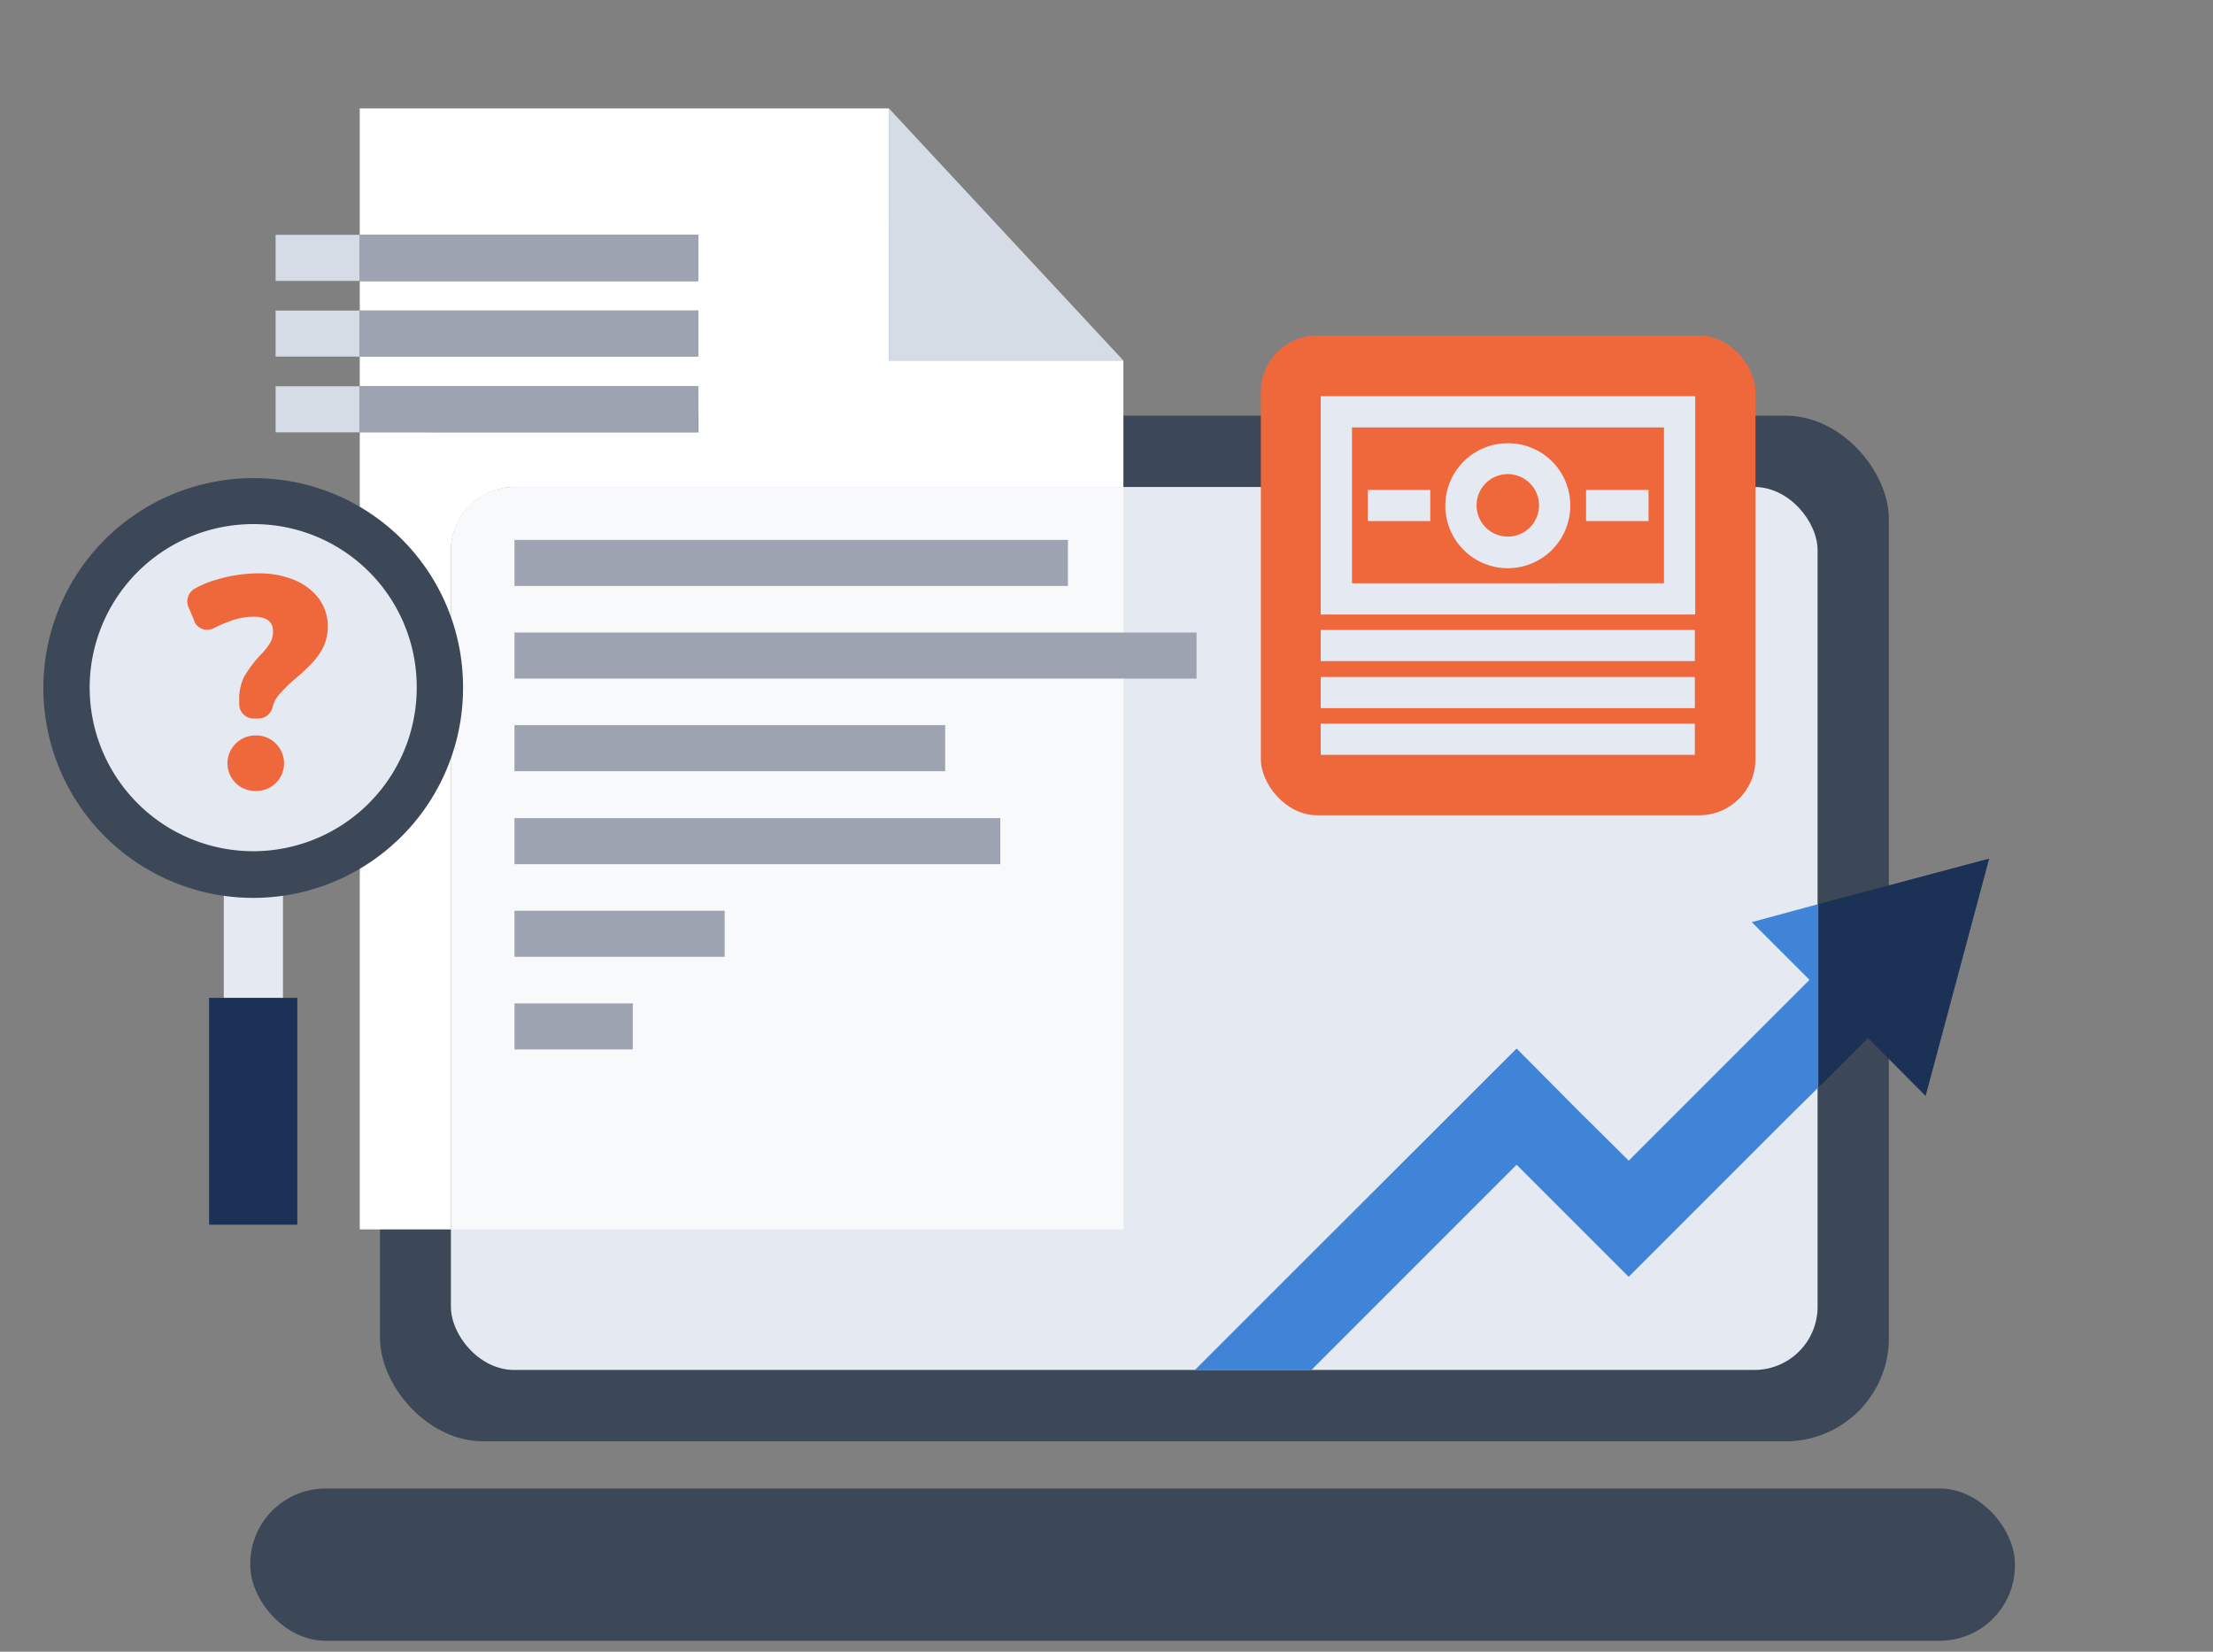<svg id="e425cb80-a89d-4aea-af11-cf518d710fb8" xmlns="http://www.w3.org/2000/svg" viewBox="0 0 602.2 449.4"><rect x="0" y="0" width="602.2" height="449.4" fill="#808080" stroke="none"/><rect x="103.4" y="113.1" width="410.6" height="279.06" rx="28.1" fill="#3c4757"/><rect x="122.7" y="132.5" width="371.9" height="240.24" rx="17.2" fill="#e5e9f1"/><rect x="68.1" y="405" width="480.2" height="41.43" rx="20.5" fill="#3c4757"/><polygon points="494.8 246 494.8 295.9 508.3 282.4 524 298.2 541.3 233.6 494.8 246" fill="#1b3155"/><polygon points="487 248.1 476.7 250.9 487 261.2 492.4 266.6 487 272 443.2 315.8 429.2 301.9 412.7 285.3 345.1 352.8 325.1 372.8 356.8 372.8 400.6 329 412.7 316.9 414 318.2 443.2 347.4 487 303.6 494.8 295.9 494.8 246 487 248.1" fill="#3f84d6" style="isolation:isolate"/><g id="f2131fa2-14f1-4483-8a1d-ba5c13e15dce"><path d="M266.1,98.1a155.3,155.3,0,0,0-24.2-39.2V98.1Z" fill="#3f84d6"/><polygon points="241.9 98.1 305.7 98.1 241.9 29.5 241.9 98.1" fill="#d6dce6"/><path d="M140.1,132.5H305.7V98.1H241.9V58.9h0V29.5H97.9V63.9H190V76.5H97.9v8H190V97H97.9v8.1H190v12.5H97.9V334.5h24.8V149.8A17.4,17.4,0,0,1,140.1,132.5Z" fill="#fff"/><path d="M305.7,132.5H140.1a17.4,17.4,0,0,0-17.4,17.3V334.5h183Z" fill="#fff" opacity="0.71" style="isolation:isolate"/><rect x="75" y="63.9" width="22.9" height="12.53" fill="#d6dce6"/><rect x="97.9" y="63.9" width="92.1" height="12.53" fill="#9da3b1"/><rect x="75" y="84.5" width="22.9" height="12.53" fill="#d6dce6"/><rect x="97.9" y="84.5" width="92.1" height="12.53" fill="#9da3b1"/><rect x="75" y="105.1" width="22.9" height="12.53" fill="#d6dce6"/><rect x="97.9" y="105.1" width="92.1" height="12.53" fill="#9da3b1"/><rect x="140" y="146.9" width="150.6" height="12.53" fill="#9da3b1"/><rect x="140" y="172.1" width="185.6" height="12.53" fill="#9da3b1"/><rect x="140" y="197.3" width="117.2" height="12.53" fill="#9da3b1"/><rect x="140" y="222.6" width="132.2" height="12.53" fill="#9da3b1"/><rect x="140" y="247.8" width="57.2" height="12.53" fill="#9da3b1"/><rect x="140" y="273" width="32.2" height="12.53" fill="#9da3b1"/><rect x="60.9" y="235.5" width="16.1" height="50" fill="#e5e9f1"/><rect x="56.9" y="271.5" width="24" height="61.72" fill="#1b3155"/><path d="M126,186.7a57.1,57.1,0,1,1-57.5-56.6h.4A56.8,56.8,0,0,1,126,186.7" fill="#3c4757"/><path d="M113.4,186.7a44.5,44.5,0,1,1-44.8-44.1h.3a44.3,44.3,0,0,1,44.5,44.1" fill="#e5e9f1"/></g><rect x="343.1" y="91.3" width="134.6" height="130.52" rx="15.3" fill="#ef683c"/><path d="M359.4,167.2H461.3V107.8H359.4Zm8.5-50.9h84.9v42.4H367.9Z" fill="#e5e9f1"/><rect x="372.2" y="133.3" width="17" height="8.48" fill="#e5e9f1"/><rect x="431.6" y="133.3" width="17" height="8.48" fill="#e5e9f1"/><path d="M410.3,120.6a17,17,0,1,0,17,16.9,16.9,16.9,0,0,0-17-16.9m0,25.4a8.5,8.5,0,1,1,8.5-8.5,8.5,8.5,0,0,1-8.5,8.5" fill="#e5e9f1"/><rect x="359.4" y="171.4" width="101.8" height="8.48" fill="#e5e9f1"/><rect x="359.4" y="184.2" width="101.8" height="8.48" fill="#e5e9f1"/><rect x="359.4" y="196.9" width="101.8" height="8.48" fill="#e5e9f1"/><path d="M65.1,190.5a13.4,13.4,0,0,1,1.4-6.5,34.3,34.3,0,0,1,4-5.4,20,20,0,0,0,2.9-3.5,6.3,6.3,0,0,0,.9-3.3c0-2.7-1.8-4-5.3-4a18.1,18.1,0,0,0-6.9,1.4,35.2,35.2,0,0,0-3.9,1.7,3.9,3.9,0,0,1-5.3-1.7V169l-1.6-3.8a4,4,0,0,1,1.6-5,27,27,0,0,1,6.1-2.5A39.8,39.8,0,0,1,70.3,156a25.4,25.4,0,0,1,9.8,1.8,16,16,0,0,1,6.7,5.1A13.1,13.1,0,0,1,88,176a16.7,16.7,0,0,1-3.1,4.4,46.8,46.8,0,0,1-4.6,4.3,40.7,40.7,0,0,0-4.2,4.1,8,8,0,0,0-1.9,3.5h0a4,4,0,0,1-3.9,3.2H69a3.9,3.9,0,0,1-3.9-3.9Zm-3.2,17.2h0a7.6,7.6,0,0,1,7.6-7.6h.2a7.6,7.6,0,0,1,7.6,7.6h0a7.5,7.5,0,0,1-7.6,7.5h-.2a7.5,7.5,0,0,1-7.6-7.5Z" fill="#ef683c"/></svg>
